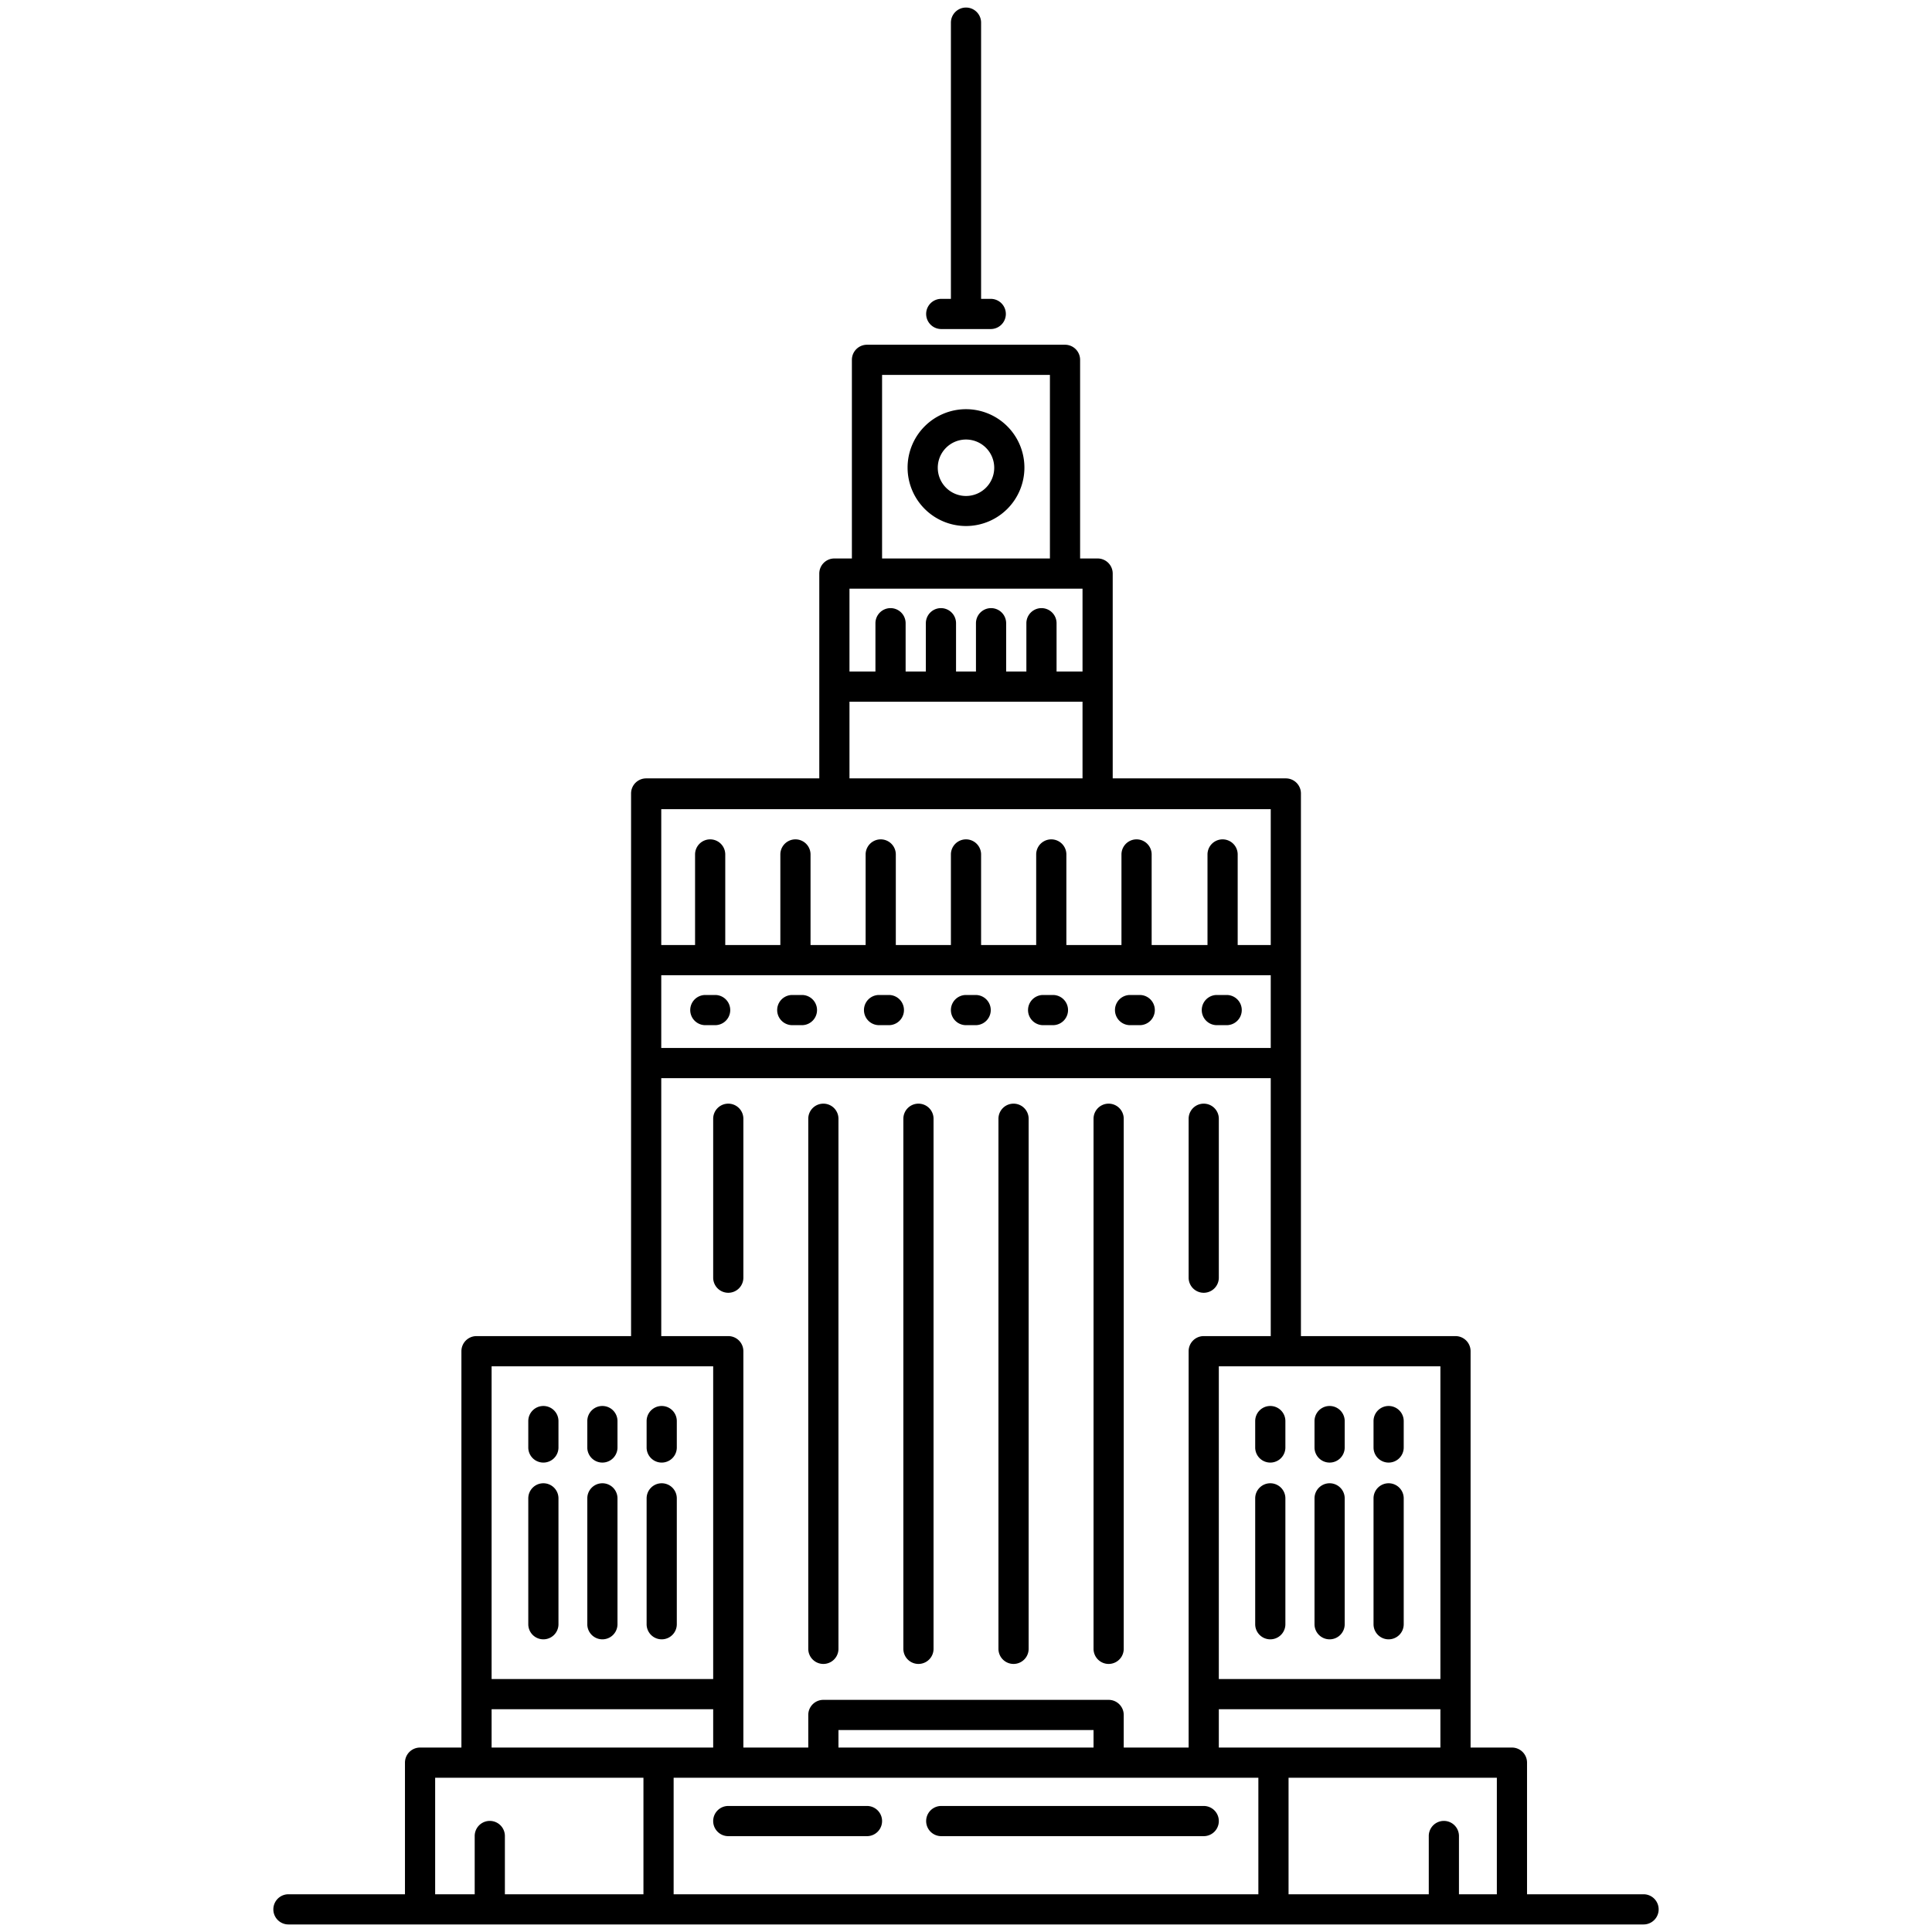 <svg id="Layer_1" height="512" viewBox="0 0 128 128" width="512" xmlns="http://www.w3.org/2000/svg" data-name="Layer 1"><path d="m56.44 23.84v13.16h-1.16a1 1 0 0 0 -1 1v13.57h-11.47a1 1 0 0 0 -1 1v35.95h-10.24a1 1 0 0 0 -1 1v26.26h-2.74a1 1 0 0 0 -1 1v8.72h-7.72a1 1 0 0 0 0 2h89.78a1 1 0 0 0 0-2h-7.72v-8.72a1 1 0 0 0 -1-1h-2.74v-26.26a1 1 0 0 0 -1-1h-10.24v-35.95a1 1 0 0 0 -1-1h-11.47v-13.57a1 1 0 0 0 -1-1h-1.16v-13.16a1 1 0 0 0 -1-1h-13.12a1 1 0 0 0 -1 1zm7.56 40.77h20.19v4.82h-40.38v-4.82zm-31.43 25.91h14.68v20.72h-14.68zm31.43 24.1h8.45v1.16h-16.9v-1.16zm0 3.16h19.37v7.72h-38.74v-7.72zm-31.43-4.54h14.68v2.54h-14.68zm-3.74 4.54h13.8v7.72h-9.18v-3.86a1 1 0 1 0 -2 0v3.86h-2.62zm70.34 7.72h-2.51v-3.86a1 1 0 0 0 -2 0v3.86h-9.29v-7.72h13.8zm-14.8-9.72h-3.62v-2.54h14.68v2.54zm11.06-4.54h-14.68v-20.72h14.68zm-15.68-22.72a1 1 0 0 0 -1 1v26.26h-4.3v-2.16a1 1 0 0 0 -1-1h-18.9a1 1 0 0 0 -1 1v2.16h-4.3v-26.26a1 1 0 0 0 -1-1h-4.44v-17.09h40.38v17.09zm4.44-25.91h-2.19v-6a1 1 0 1 0 -2 0v6h-3.7v-6a1 1 0 1 0 -2 0v6h-3.65v-6a1 1 0 0 0 -2 0v6h-3.65v-6a1 1 0 0 0 -2 0v6h-3.65v-6a1 1 0 0 0 -2 0v6h-3.65v-6a1 1 0 1 0 -2 0v6h-3.65v-6a1 1 0 1 0 -2 0v6h-2.24v-9h40.38zm-20.19-11.04h-7.72v-5.08h15.44v5.08zm7.72-7.08h-1.72v-3.2a1 1 0 0 0 -2 0v3.2h-1.34v-3.2a1 1 0 1 0 -2 0v3.2h-1.32v-3.2a1 1 0 1 0 -2 0v3.2h-1.34v-3.2a1 1 0 0 0 -2 0v3.2h-1.72v-5.49h15.44zm-7.72-19.65h5.56v12.16h-11.12v-12.16z"/><path d="m46.73 67.92h.65a1 1 0 1 0 0-2h-.65a1 1 0 0 0 0 2z"/><path d="m52.49 67.92h.64a1 1 0 1 0 0-2h-.64a1 1 0 1 0 0 2z"/><path d="m58.24 67.92h.65a1 1 0 0 0 0-2h-.65a1 1 0 1 0 0 2z"/><path d="m64 67.92h.64a1 1 0 0 0 0-2h-.64a1 1 0 0 0 0 2z"/><path d="m64 34.85a3.87 3.87 0 1 0 -3.87-3.85 3.87 3.87 0 0 0 3.87 3.85zm0-5.73a1.87 1.87 0 1 1 -1.87 1.88 1.87 1.87 0 0 1 1.87-1.88z"/><path d="m64 .5a1 1 0 0 0 -1 1v18.3h-.64a1 1 0 0 0 0 2h3.28a1 1 0 0 0 0-2h-.64v-18.3a1 1 0 0 0 -1-1z"/><path d="m80.62 67.92h.65a1 1 0 0 0 0-2h-.65a1 1 0 0 0 0 2z"/><path d="m74.87 67.92h.64a1 1 0 0 0 0-2h-.64a1 1 0 0 0 0 2z"/><path d="m69.11 67.92h.65a1 1 0 0 0 0-2h-.65a1 1 0 0 0 0 2z"/><path d="m48.25 73.12a1 1 0 0 0 -1 1v10.53a1 1 0 0 0 2 0v-10.53a1 1 0 0 0 -1-1z"/><path d="m79.75 73.12a1 1 0 0 0 -1 1v10.53a1 1 0 0 0 2 0v-10.53a1 1 0 0 0 -1-1z"/><path d="m54.55 73.12a1 1 0 0 0 -1 1v35.12a1 1 0 0 0 2 0v-35.12a1 1 0 0 0 -1-1z"/><path d="m60.85 73.12a1 1 0 0 0 -1 1v35.12a1 1 0 0 0 2 0v-35.12a1 1 0 0 0 -1-1z"/><path d="m67.15 73.12a1 1 0 0 0 -1 1v35.12a1 1 0 0 0 2 0v-35.12a1 1 0 0 0 -1-1z"/><path d="m73.45 73.12a1 1 0 0 0 -1 1v35.12a1 1 0 0 0 2 0v-35.12a1 1 0 0 0 -1-1z"/><path d="m47.25 120.65a1 1 0 0 0 1 1h9.19a1 1 0 0 0 0-2h-9.19a1 1 0 0 0 -1 1z"/><path d="m62.36 121.65h17.39a1 1 0 0 0 0-2h-17.39a1 1 0 1 0 0 2z"/><path d="m84.16 93.15a1 1 0 0 0 -1 1v1.75a1 1 0 0 0 2 0v-1.75a1 1 0 0 0 -1-1z"/><path d="m84.16 98.27a1 1 0 0 0 -1 1v8.34a1 1 0 0 0 2 0v-8.34a1 1 0 0 0 -1-1z"/><path d="m88.09 96.9a1 1 0 0 0 1-1v-1.75a1 1 0 0 0 -2 0v1.75a1 1 0 0 0 1 1z"/><path d="m88.09 108.61a1 1 0 0 0 1-1v-8.34a1 1 0 0 0 -2 0v8.34a1 1 0 0 0 1 1z"/><path d="m92 96.9a1 1 0 0 0 1-1v-1.75a1 1 0 0 0 -2 0v1.75a1 1 0 0 0 1 1z"/><path d="m92 108.61a1 1 0 0 0 1-1v-8.34a1 1 0 0 0 -2 0v8.34a1 1 0 0 0 1 1z"/><path d="m36 93.15a1 1 0 0 0 -1 1v1.75a1 1 0 0 0 2 0v-1.75a1 1 0 0 0 -1-1z"/><path d="m36 98.27a1 1 0 0 0 -1 1v8.34a1 1 0 0 0 2 0v-8.34a1 1 0 0 0 -1-1z"/><path d="m39.91 93.15a1 1 0 0 0 -1 1v1.75a1 1 0 0 0 2 0v-1.75a1 1 0 0 0 -1-1z"/><path d="m39.91 98.27a1 1 0 0 0 -1 1v8.34a1 1 0 0 0 2 0v-8.34a1 1 0 0 0 -1-1z"/><path d="m43.84 93.15a1 1 0 0 0 -1 1v1.75a1 1 0 0 0 2 0v-1.75a1 1 0 0 0 -1-1z"/><path d="m43.84 98.27a1 1 0 0 0 -1 1v8.34a1 1 0 0 0 2 0v-8.34a1 1 0 0 0 -1-1z"/></svg>